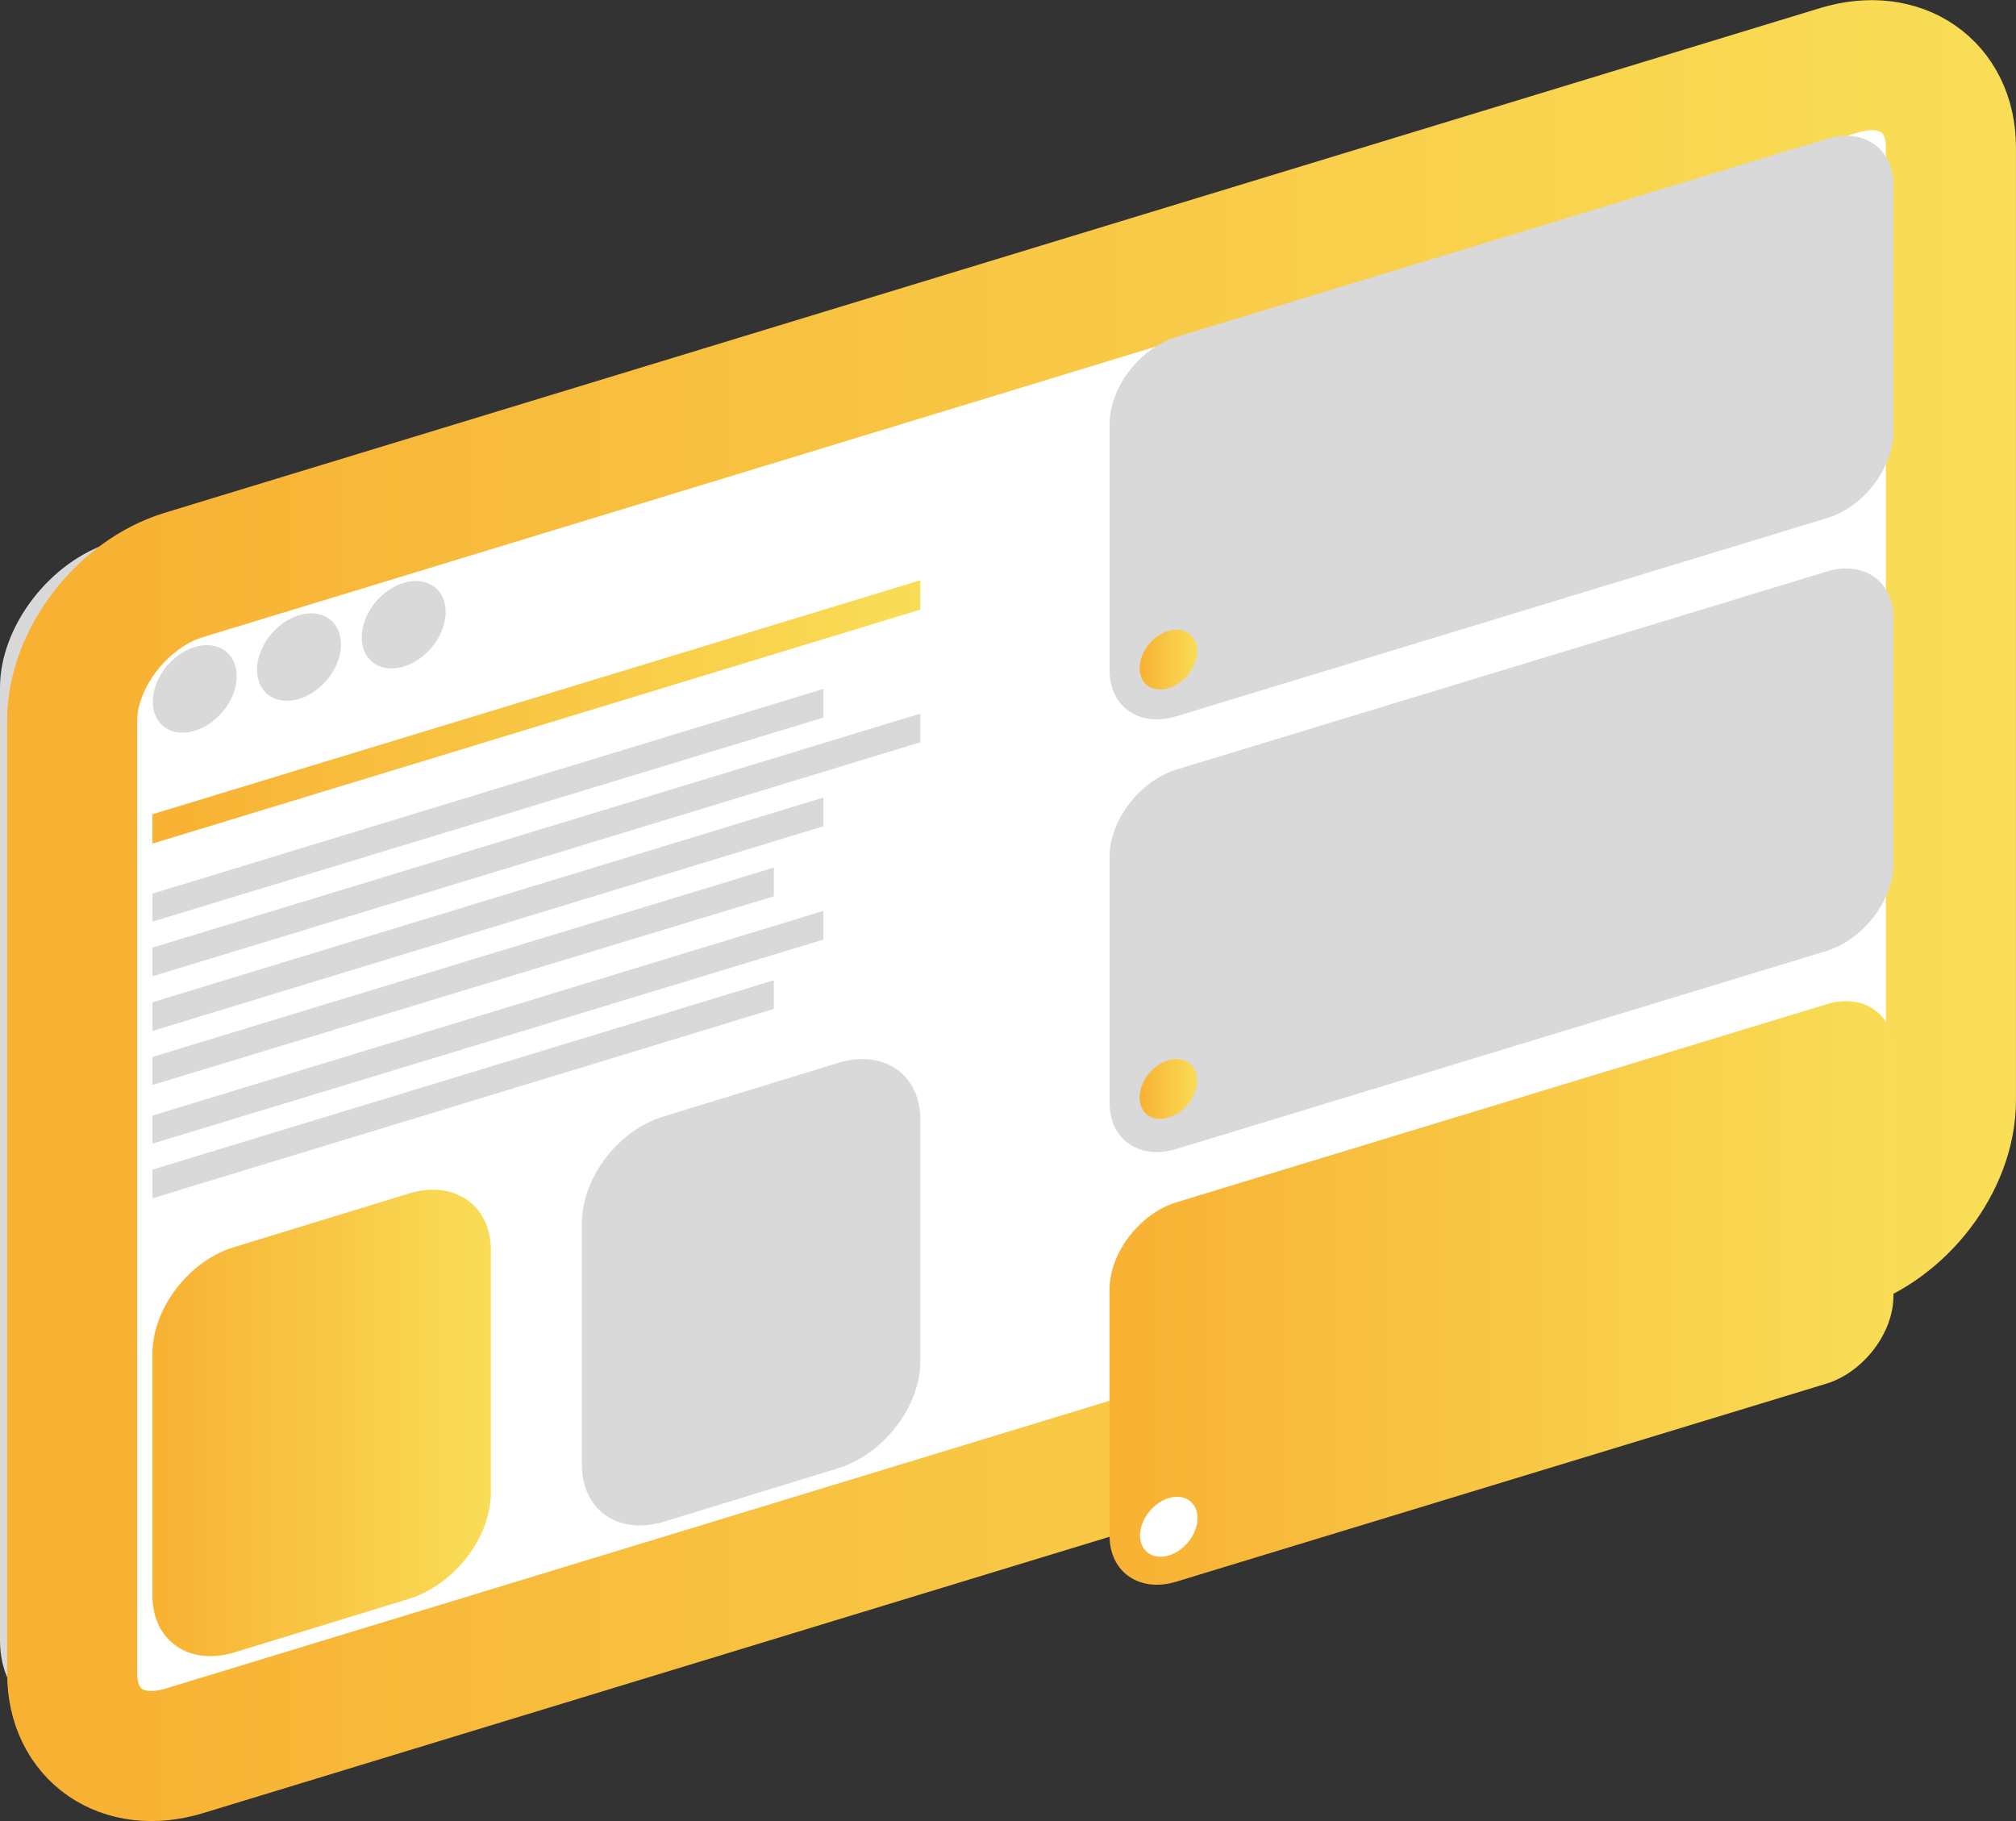 <?xml version="1.0" encoding="UTF-8"?> <svg xmlns="http://www.w3.org/2000/svg" width="62" height="56" viewBox="0 0 62 56" fill="none"><rect x="0" y="0" width="62" height="56" fill="#333333" stroke="none"/><path d="M54.343 37.3L3.435 52.819C1.543 53.394 0 52.328 0 50.441V21.145C0 19.258 1.543 17.249 3.435 16.675L54.343 1.155C56.236 0.581 57.779 1.647 57.779 3.534V32.81C57.779 34.717 56.236 36.705 54.343 37.3Z" fill="#D9D9D9"></path><path d="M56.564 38.325L5.656 53.845C3.763 54.419 2.221 53.353 2.221 51.466V22.149C2.221 20.263 3.763 18.254 5.656 17.68L56.564 2.16C58.457 1.586 59.999 2.652 59.999 4.538V33.835C59.999 35.742 58.457 37.73 56.564 38.325Z" fill="white" stroke="url(#paint0_linear_0_1147)" stroke-width="4" stroke-miterlimit="10"></path><path d="M56.173 15.937L36.18 22.026C35.049 22.375 34.123 21.739 34.123 20.611V13.046C34.123 11.919 35.049 10.709 36.18 10.361L56.173 4.272C57.304 3.923 58.23 4.559 58.23 5.686V13.251C58.23 14.399 57.304 15.609 56.173 15.937Z" fill="#D9D9D9"></path><path d="M56.173 29.243L36.18 35.332C35.049 35.68 34.123 35.045 34.123 33.917V26.352C34.123 25.224 35.049 24.015 36.18 23.666L56.173 17.577C57.304 17.229 58.23 17.864 58.23 18.992V26.557C58.23 27.684 57.304 28.894 56.173 29.243Z" fill="#D9D9D9"></path><path d="M56.173 42.548L36.18 48.637C35.049 48.986 34.123 48.35 34.123 47.223V39.657C34.123 38.53 35.049 37.32 36.18 36.972L56.173 30.883C57.304 30.534 58.23 31.17 58.23 32.297V39.862C58.23 40.99 57.304 42.2 56.173 42.548Z" fill="url(#paint1_linear_0_1147)"></path><path d="M6.832 21.906C7.372 21.279 7.433 20.448 6.967 20.049C6.502 19.651 5.686 19.837 5.146 20.464C4.606 21.091 4.545 21.922 5.011 22.32C5.476 22.719 6.291 22.533 6.832 21.906Z" fill="#D9D9D9"></path><path d="M10.039 20.927C10.579 20.3 10.64 19.468 10.174 19.07C9.709 18.672 8.894 18.857 8.353 19.484C7.813 20.111 7.752 20.943 8.218 21.341C8.683 21.739 9.498 21.554 10.039 20.927Z" fill="#D9D9D9"></path><path d="M13.257 19.932C13.798 19.305 13.858 18.473 13.393 18.075C12.928 17.677 12.112 17.862 11.572 18.489C11.032 19.116 10.971 19.948 11.437 20.346C11.902 20.744 12.717 20.559 13.257 19.932Z" fill="#D9D9D9"></path><path d="M28.303 18.746L4.689 25.942V25.04L28.303 17.844V18.746Z" fill="url(#paint2_linear_0_1147)"></path><path d="M25.32 22.067L4.689 28.341V27.48L25.32 21.186V22.067Z" fill="#D9D9D9"></path><path d="M28.303 22.826L4.689 30.022V29.14L28.303 21.944V22.826Z" fill="#D9D9D9"></path><path d="M25.32 25.409L4.689 31.703V30.821L25.32 24.527V25.409Z" fill="#D9D9D9"></path><path d="M23.798 27.561L4.689 33.364V32.502L23.798 26.68V27.561Z" fill="#D9D9D9"></path><path d="M25.32 28.894L4.689 35.168V34.306L25.32 28.012V28.894Z" fill="#D9D9D9"></path><path d="M23.798 31.026L4.689 36.849V35.967L23.798 30.145V31.026Z" fill="#D9D9D9"></path><path d="M36.818 20.017C36.818 20.509 36.427 21.021 35.933 21.165C35.44 21.308 35.049 21.042 35.049 20.55C35.049 20.058 35.44 19.545 35.933 19.402C36.427 19.258 36.818 19.545 36.818 20.017Z" fill="url(#paint3_linear_0_1147)"></path><path d="M36.818 33.22C36.818 33.712 36.427 34.224 35.933 34.368C35.44 34.512 35.049 34.245 35.049 33.753C35.049 33.261 35.44 32.748 35.933 32.605C36.427 32.461 36.818 32.748 36.818 33.22Z" fill="url(#paint4_linear_0_1147)"></path><path d="M36.522 47.445C36.892 47.016 36.934 46.446 36.615 46.173C36.296 45.9 35.737 46.027 35.367 46.457C34.997 46.886 34.956 47.456 35.275 47.729C35.594 48.002 36.152 47.875 36.522 47.445Z" fill="white"></path><path d="M25.774 45.152L20.427 46.792C19.028 47.223 17.896 46.444 17.896 45.049V37.607C17.896 36.213 19.028 34.737 20.427 34.327L25.774 32.687C27.173 32.256 28.304 33.035 28.304 34.43V41.872C28.304 43.245 27.173 44.721 25.774 45.152Z" fill="#D9D9D9"></path><path d="M12.567 49.17L7.219 50.81C5.821 51.241 4.689 50.462 4.689 49.068V41.626C4.689 40.231 5.821 38.755 7.219 38.345L12.567 36.705C13.966 36.275 15.097 37.054 15.097 38.448V45.89C15.097 47.284 13.966 48.74 12.567 49.17Z" fill="url(#paint5_linear_0_1147)"></path><defs><linearGradient id="paint0_linear_0_1147" x1="1.787" y1="45.859" x2="60.406" y2="45.859" gradientUnits="userSpaceOnUse"><stop stop-color="#F8B133"></stop><stop offset="1" stop-color="#F9DD56"></stop></linearGradient><linearGradient id="paint1_linear_0_1147" x1="34.119" y1="47.095" x2="58.221" y2="47.095" gradientUnits="userSpaceOnUse"><stop stop-color="#F8B133"></stop><stop offset="1" stop-color="#F9DD56"></stop></linearGradient><linearGradient id="paint2_linear_0_1147" x1="4.693" y1="25.491" x2="28.299" y2="25.491" gradientUnits="userSpaceOnUse"><stop stop-color="#F8B133"></stop><stop offset="1" stop-color="#F9DD56"></stop></linearGradient><linearGradient id="paint3_linear_0_1147" x1="35.056" y1="20.563" x2="36.817" y2="20.563" gradientUnits="userSpaceOnUse"><stop stop-color="#F8B133"></stop><stop offset="1" stop-color="#F9DD56"></stop></linearGradient><linearGradient id="paint4_linear_0_1147" x1="35.056" y1="33.766" x2="36.817" y2="33.766" gradientUnits="userSpaceOnUse"><stop stop-color="#F8B133"></stop><stop offset="1" stop-color="#F9DD56"></stop></linearGradient><linearGradient id="paint5_linear_0_1147" x1="4.693" y1="46.915" x2="15.101" y2="46.915" gradientUnits="userSpaceOnUse"><stop stop-color="#F8B133"></stop><stop offset="1" stop-color="#F9DD56"></stop></linearGradient></defs></svg> 